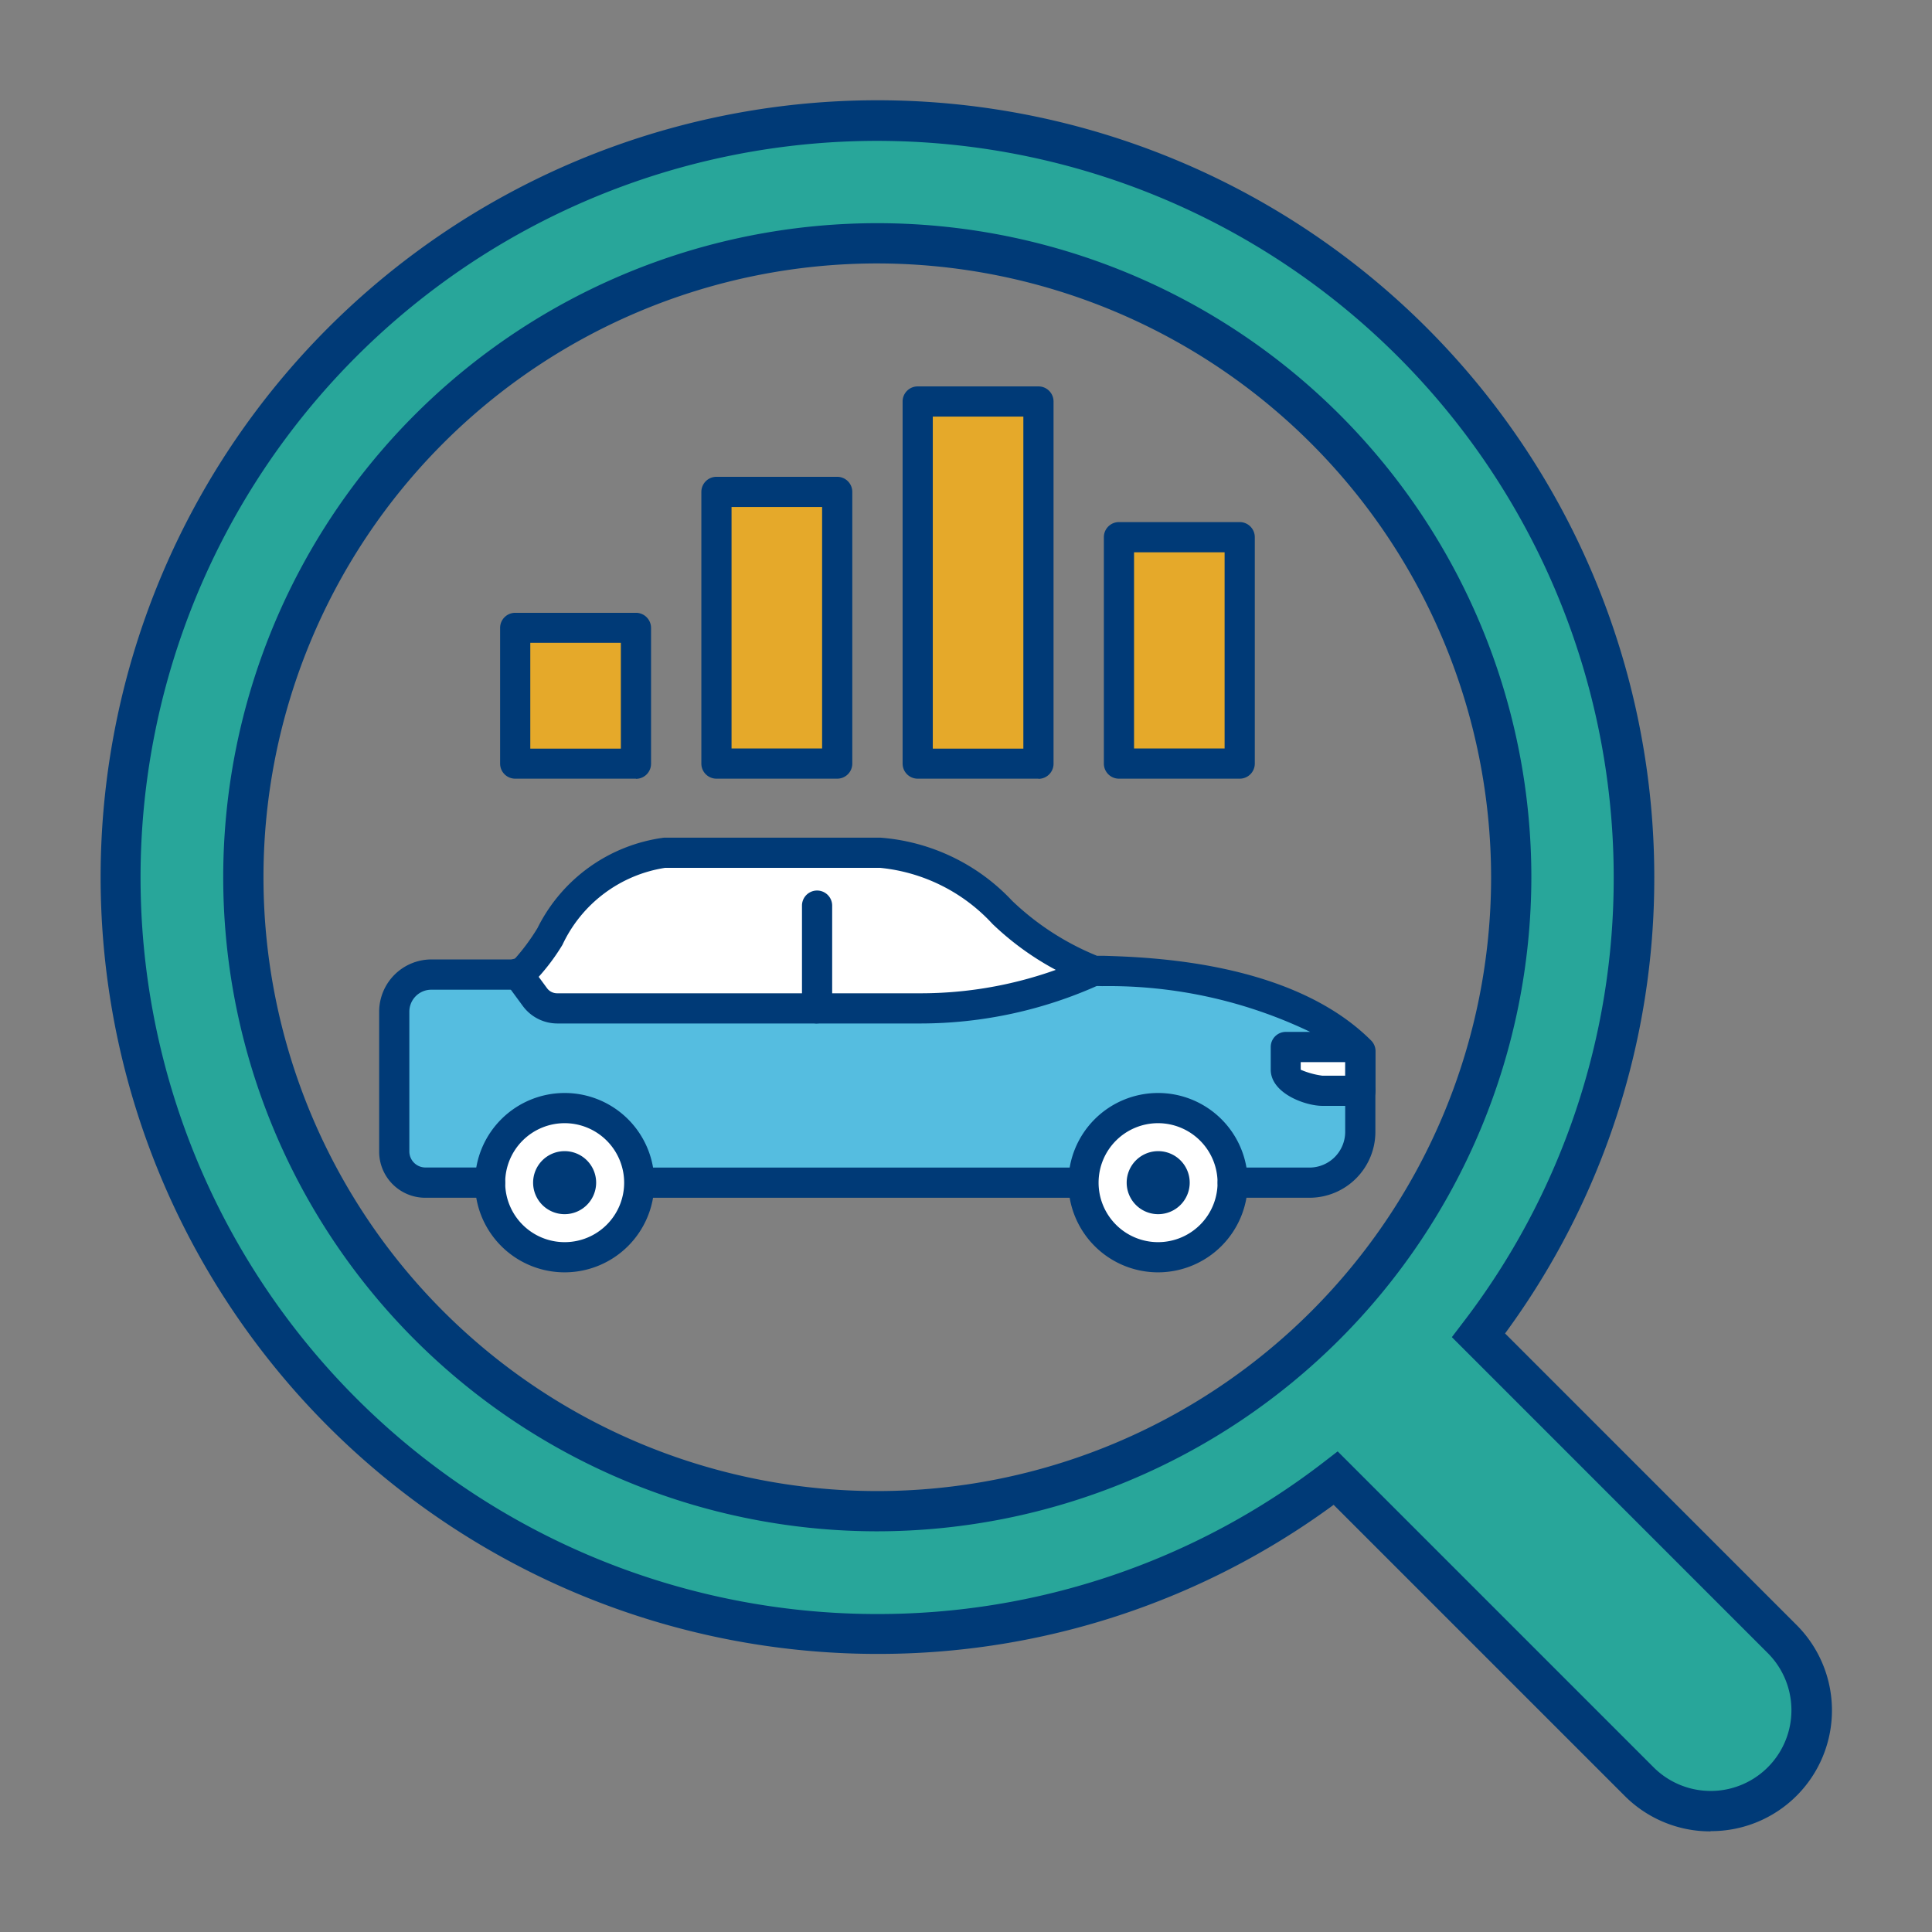 <svg xmlns="http://www.w3.org/2000/svg" xmlns:xlink="http://www.w3.org/1999/xlink" width="48" height="48" viewBox="0 0 48 48"><rect x="0" y="0" width="48" height="48" fill="#808080" stroke="none"/><defs><clipPath id="a"><rect width="48" height="48" fill="none"/></clipPath></defs><rect width="48" height="48" fill="none"/><g clip-path="url(#a)"><path d="M21.8,37.545A15.749,15.749,0,1,1,37.546,21.8,15.751,15.751,0,0,1,21.8,37.545" fill="none"/><path d="M44.266,40.721l-7.54-7.539a18.848,18.848,0,1,0-3.545,3.544l7.541,7.539a2.506,2.506,0,0,0,3.544-3.544M21.8,37.545A15.749,15.749,0,1,1,37.546,21.8,15.751,15.751,0,0,1,21.8,37.545" fill="#28a69a"/><path d="M42.494,45.5a3,3,0,0,1-2.126-.879l-7.234-7.234A19.092,19.092,0,0,1,21.8,41.091a19.3,19.3,0,1,1,19.3-19.3,19.084,19.084,0,0,1-3.707,11.338l7.234,7.235a3,3,0,0,1-2.125,5.13m-9.268-9.435,7.849,7.849a2.006,2.006,0,0,0,2.837-2.837l-7.849-7.85.265-.348A18.116,18.116,0,0,0,40.092,21.8a18.3,18.3,0,1,0-18.3,18.3,18.115,18.115,0,0,0,11.082-3.763ZM21.8,38.045A16.25,16.25,0,1,1,38.046,21.8,16.269,16.269,0,0,1,21.8,38.045m0-31.5A15.25,15.25,0,1,0,37.046,21.8,15.267,15.267,0,0,0,21.8,6.545" fill="#003a77"/><path d="M33.8,26.119c-2-2-5.8-1.967-6.613-2-2.086-.665-3.074-2.932-5.309-2.932H16.522c-2.195.191-2.706,2.2-3.533,2.957l-.105.075H10.717a.921.921,0,0,0-.921.921v3.476a.77.77,0,0,0,.77.77H32.533A1.263,1.263,0,0,0,33.8,28.12v-2Z" fill="#fff"/><path d="M31.941,26.579v-.563h1.738c-2.026-1.89-5.7-1.865-6.5-1.9l-.045.02a10.416,10.416,0,0,1-4.272.917H13.847a.69.69,0,0,1-.556-.282l-.408-.555H10.716a.921.921,0,0,0-.921.921v3.476a.77.77,0,0,0,.77.77H32.533a1.262,1.262,0,0,0,1.262-1.263V27.1h-.943c-.346,0-.911-.255-.911-.523" fill="#55bde0"/><path d="M12.176,29.383a1.853,1.853,0,1,0,1.853-1.853,1.853,1.853,0,0,0-1.853,1.853" fill="#fff"/><path d="M14.028,31.611a2.228,2.228,0,1,1,2.229-2.227,2.23,2.23,0,0,1-2.229,2.227m0-3.706a1.478,1.478,0,1,0,1.479,1.479,1.48,1.48,0,0,0-1.479-1.479" fill="#003a77"/><path d="M14.028,30.166a.783.783,0,1,1,.783-.783.784.784,0,0,1-.783.783" fill="#003a77"/><path d="M26.922,29.383a1.853,1.853,0,1,0,1.853-1.853,1.853,1.853,0,0,0-1.853,1.853" fill="#fff"/><path d="M28.775,31.611A2.228,2.228,0,1,1,31,29.384a2.231,2.231,0,0,1-2.228,2.227m0-3.706a1.478,1.478,0,1,0,1.478,1.479,1.481,1.481,0,0,0-1.478-1.479" fill="#003a77"/><path d="M28.775,30.166a.783.783,0,1,1,.783-.783.784.784,0,0,1-.783.783" fill="#003a77"/><path d="M22.865,25.428H13.847a1.067,1.067,0,0,1-.859-.436l-.407-.554a.375.375,0,1,1,.6-.444l.408.555a.312.312,0,0,0,.253.129h9.018a9.98,9.98,0,0,0,4.118-.883l.2.321.154.343a10.791,10.791,0,0,1-4.471.969" fill="#003a77"/><path d="M20.3,25.428a.375.375,0,0,1-.375-.375V22.5a.375.375,0,0,1,.75,0v2.55a.375.375,0,0,1-.375.375" fill="#003a77"/><path d="M32.533,29.758H30.628a.375.375,0,0,1,0-.75h1.905a.889.889,0,0,0,.888-.888V27.1a.375.375,0,0,1,.75,0V28.12a1.639,1.639,0,0,1-1.638,1.638" fill="#003a77"/><path d="M12.175,29.758h-1.61A1.146,1.146,0,0,1,9.42,28.614V25.137a1.3,1.3,0,0,1,1.3-1.3l2.056,0a5.165,5.165,0,0,0,.577-.778,4.106,4.106,0,0,1,3.141-2.247h5.385a5,5,0,0,1,3.27,1.571,6.7,6.7,0,0,0,2.105,1.363l.156,0c1.16.036,4.69.141,6.656,2.106a.376.376,0,0,1,.109.266V27.1a.374.374,0,0,1-.375.375h-.943c-.436,0-1.286-.316-1.286-.9v-.563a.375.375,0,0,1,.375-.375h.605A11.591,11.591,0,0,0,27.382,24.5l-.216-.006a.4.4,0,0,1-.1-.018,7.118,7.118,0,0,1-2.407-1.52,4.373,4.373,0,0,0-2.787-1.394H16.521a3.385,3.385,0,0,0-2.547,1.912,5.2,5.2,0,0,1-.732.946l-.142.1a.371.371,0,0,1-.217.069H10.715a.546.546,0,0,0-.545.546v3.477a.4.4,0,0,0,.395.394h1.61a.375.375,0,0,1,0,.75m20.141-3.367v.188a2.026,2.026,0,0,0,.536.148h.568v-.336Z" fill="#003a77"/><rect width="11.04" height="0.75" transform="translate(15.882 29.008)" fill="#003a77"/><rect width="3" height="5.625" transform="translate(27.796 13.346)" fill="#e5a92a"/><path d="M30.8,19.346h-3a.375.375,0,0,1-.375-.375V13.346a.375.375,0,0,1,.375-.375h3a.375.375,0,0,1,.375.375v5.625a.375.375,0,0,1-.375.375m-2.625-.75h2.25V13.721h-2.25Z" fill="#003a77"/><rect width="3" height="9" transform="translate(22.796 9.971)" fill="#e5a92a"/><path d="M25.8,19.346h-3a.375.375,0,0,1-.375-.375v-9A.375.375,0,0,1,22.8,9.6h3a.375.375,0,0,1,.375.375v9a.375.375,0,0,1-.375.375m-2.625-.75h2.25v-8.25h-2.25Z" fill="#003a77"/><rect width="3" height="6.75" transform="translate(17.796 12.221)" fill="#e5a92a"/><path d="M20.8,19.346h-3a.375.375,0,0,1-.375-.375v-6.75a.375.375,0,0,1,.375-.375h3a.375.375,0,0,1,.375.375v6.75a.375.375,0,0,1-.375.375m-2.625-.75h2.25v-6h-2.25Z" fill="#003a77"/><rect width="3" height="3.375" transform="translate(12.796 15.596)" fill="#e5a92a"/><path d="M15.8,19.346h-3a.375.375,0,0,1-.375-.375V15.6a.375.375,0,0,1,.375-.375h3a.375.375,0,0,1,.375.375v3.375a.375.375,0,0,1-.375.375m-2.625-.75h2.25V15.971h-2.25Z" fill="#003a77"/></g></svg>